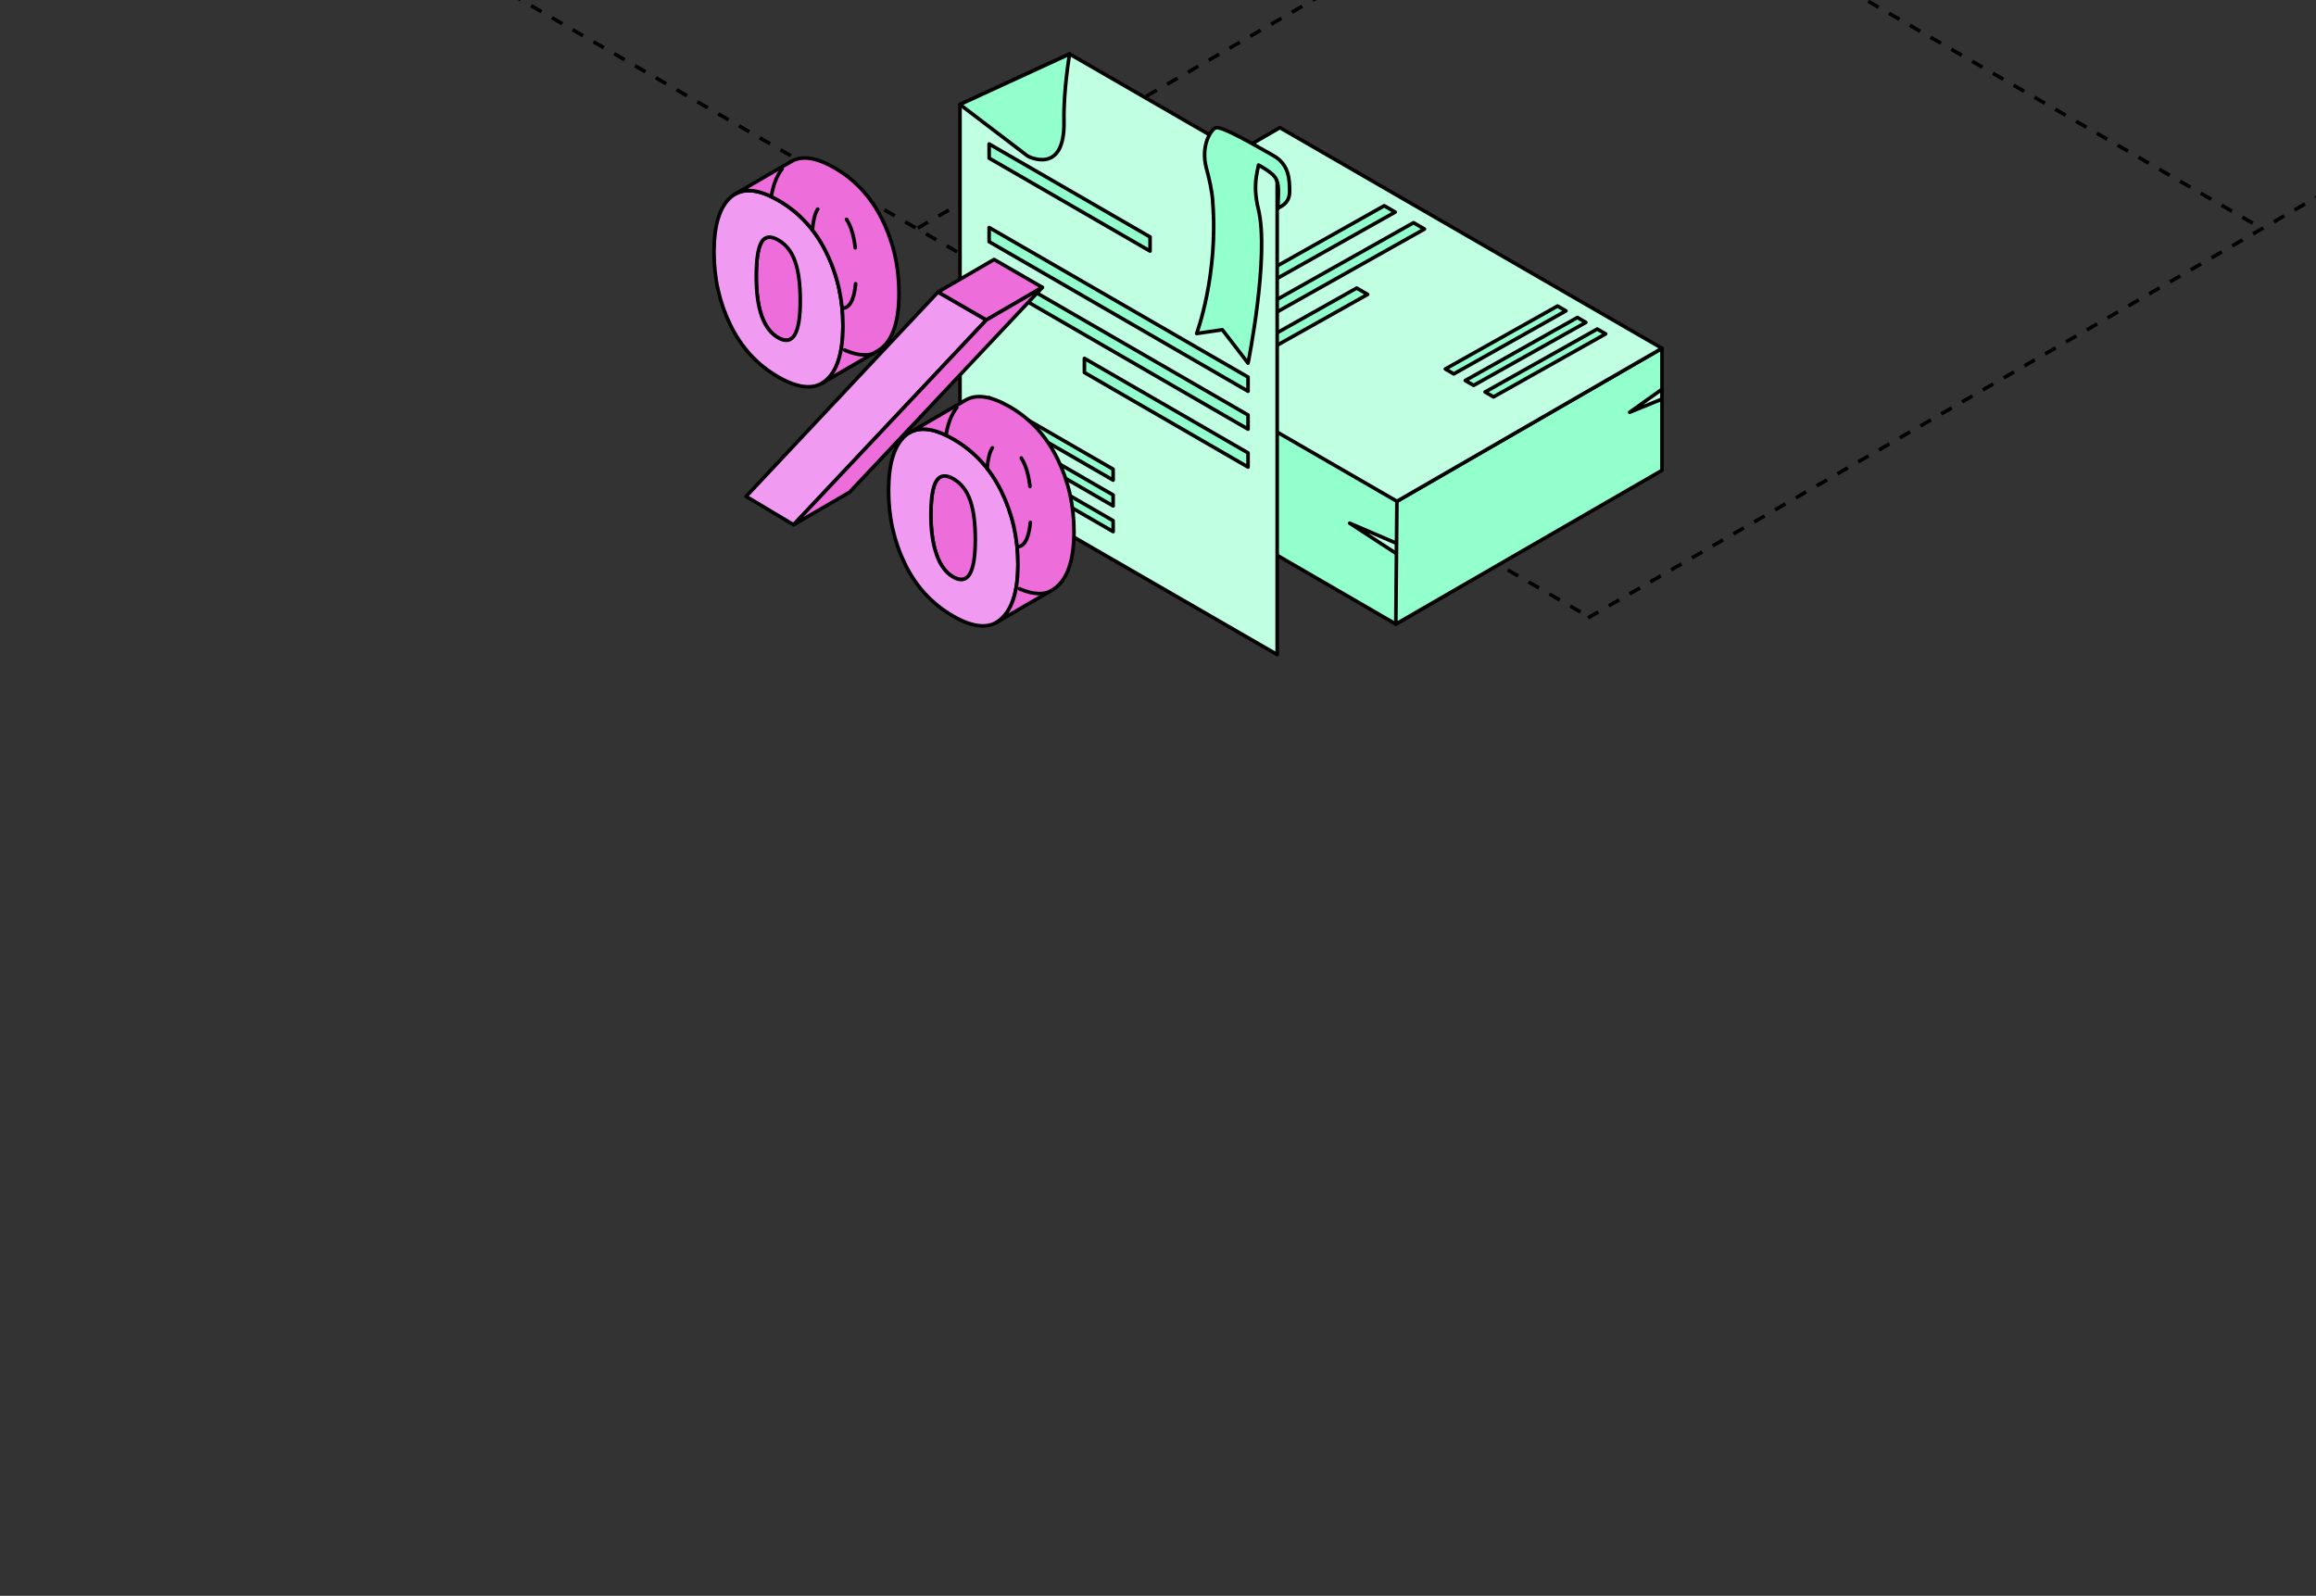 <?xml version="1.0" encoding="UTF-8"?> <svg xmlns="http://www.w3.org/2000/svg" width="386" height="266" viewBox="0 0 386 266" fill="none"><rect x="0" y="0" width="386" height="266" fill="#333333" stroke="none"/><g clip-path="url(#clip0_4854_7946)"><path d="M-70.797 -91.098L265.135 103.001" stroke="black" stroke-width="0.6" stroke-linejoin="round" stroke-dasharray="2 2"></path><path d="M41.137 -155.732L376.86 38.013" stroke="black" stroke-width="0.6" stroke-linejoin="round" stroke-dasharray="2 2"></path><path d="M264.664 102.994L600.809 -91.109" stroke="black" stroke-width="0.6" stroke-linejoin="round" stroke-dasharray="2 2"></path><path d="M152.943 38.016L488.862 -155.744" stroke="black" stroke-width="0.6" stroke-linejoin="round" stroke-dasharray="2 2"></path><path d="M169.137 46.779V67.294L190.02 79.359L192.229 80.63L201.984 86.27L204.193 87.541L232.639 104.024L276.815 78.271L169.137 46.779Z" fill="#93FFCD" stroke="black" stroke-width="0.6" stroke-linejoin="round"></path><path d="M232.806 90.587L224.941 87.207L232.806 92.327V90.587Z" fill="#C0FFE2" stroke="black" stroke-width="0.6" stroke-linejoin="round"></path><path d="M169.137 50.158L176.399 55.145L169.137 52.434V50.158Z" fill="#93FFCD" stroke="black" stroke-width="0.6" stroke-linejoin="round"></path><path d="M169.137 61.856L180.816 68.833L169.137 63.077V61.856Z" fill="#93FFCD" stroke="black" stroke-width="0.6" stroke-linejoin="round"></path><path d="M276.997 58.057V78.404L232.637 104.023L232.821 83.558L276.997 58.057Z" fill="#93FFCD" stroke="black" stroke-width="0.6" stroke-linejoin="round"></path><path d="M277.001 64.885L271.613 68.717L276.985 66.525L277.001 64.885Z" fill="#C0FFE2" stroke="black" stroke-width="0.6" stroke-linejoin="round"></path><path d="M232.823 83.558L169.137 46.779L213.312 21.277L276.999 58.057L232.823 83.558Z" fill="#C0FFE2" stroke="black" stroke-width="0.6" stroke-linejoin="round"></path><path d="M205.099 36.472L180.836 50.093L179.012 49.039L203.275 35.418L205.099 36.472Z" fill="#93FFCD" stroke="black" stroke-width="0.6" stroke-linejoin="round"></path><path d="M260.987 51.817L242.296 62.325L240.891 61.505L259.582 51.014L260.987 51.817Z" fill="#93FFCD" stroke="black" stroke-width="0.6" stroke-linejoin="round"></path><path d="M264.304 53.742L245.613 64.234L244.207 63.43L262.898 52.922L264.304 53.742Z" fill="#93FFCD" stroke="black" stroke-width="0.6" stroke-linejoin="round"></path><path d="M267.612 55.649L248.921 66.157L247.516 65.337L266.207 54.846L267.612 55.649Z" fill="#93FFCD" stroke="black" stroke-width="0.6" stroke-linejoin="round"></path><path d="M232.526 35.351L193.504 57.288L191.68 56.234L230.702 34.297L232.526 35.351Z" fill="#93FFCD" stroke="black" stroke-width="0.6" stroke-linejoin="round"></path><path d="M237.412 38.179L198.39 60.117L196.566 59.062L235.588 37.125L237.412 38.179Z" fill="#93FFCD" stroke="black" stroke-width="0.6" stroke-linejoin="round"></path><path d="M227.938 49.072L203.273 62.927L201.449 61.873L226.114 48.018L227.938 49.072Z" fill="#93FFCD" stroke="black" stroke-width="0.6" stroke-linejoin="round"></path><path d="M210.031 26.648L213.082 28.789L212.001 35.639L214.565 33.273C214.565 33.273 214.785 28.654 213.79 27.744C212.796 26.834 211.43 25.873 210.031 26.665V26.648Z" fill="#93FFCD" stroke="black" stroke-width="0.6" stroke-linejoin="round"></path><path d="M160.002 78.582L212.863 109.108V28.974L178.258 9L160.002 17.411V78.582Z" fill="#C0FFE2" stroke="black" stroke-width="0.6" stroke-linejoin="round"></path><path d="M160.001 17.411L178.273 9C178.273 9 177.228 14.933 177.329 20.192C177.515 29.362 171.295 26.025 171.295 26.025L160.001 17.428V17.411Z" fill="#93FFCD" stroke="black" stroke-width="0.6" stroke-linejoin="round"></path><path d="M164.858 26.362L191.676 41.853V39.493L164.858 24.002V26.362Z" fill="#93FFCD" stroke="black" stroke-width="0.6" stroke-linejoin="round"></path><path d="M164.858 68.098L185.523 80.032V78.211L164.858 66.277V68.098Z" fill="#93FFCD" stroke="black" stroke-width="0.6" stroke-linejoin="round"></path><path d="M164.858 72.397L185.523 84.331V82.51L164.858 70.576V72.397Z" fill="#93FFCD" stroke="black" stroke-width="0.6" stroke-linejoin="round"></path><path d="M164.858 76.678L185.523 88.612V86.791L164.858 74.857V76.678Z" fill="#93FFCD" stroke="black" stroke-width="0.6" stroke-linejoin="round"></path><path d="M164.856 40.286L208.008 65.216V62.856L164.856 37.926V40.286Z" fill="#93FFCD" stroke="black" stroke-width="0.6" stroke-linejoin="round"></path><path d="M164.856 46.606L208.008 71.536V69.176L164.856 44.246V46.606Z" fill="#93FFCD" stroke="black" stroke-width="0.6" stroke-linejoin="round"></path><path d="M180.735 62.096L208.008 77.857V75.497L180.735 59.736V62.096Z" fill="#93FFCD" stroke="black" stroke-width="0.6" stroke-linejoin="round"></path><path d="M202.123 33.509C201.971 31.655 201.55 29.835 201.061 28.031C200.083 24.34 201.752 21.744 202.561 21.322C203.471 20.834 209.59 24.458 212.237 25.941C214.883 27.441 214.934 29.936 214.934 32.009C214.934 34.082 213 34.64 213 34.64C213 32.14 213.326 30.728 212.5 29.531C211.885 28.64 209.759 27.509 209.759 27.509C209.658 27.863 209.455 28.992 209.371 29.531C209.118 31.284 209.287 33.054 209.708 34.773C211.647 42.578 208.006 60.53 208.006 60.53L203.724 54.967L199.443 55.591C199.443 55.591 203.117 45.747 202.106 33.509H202.123Z" fill="#93FFCD" stroke="black" stroke-width="0.6" stroke-linejoin="round"></path><path d="M139.024 50.859C136.582 49.449 135.371 46.023 135.385 40.568C135.392 37.761 135.681 35.876 136.266 34.913C136.437 34.631 136.637 34.418 136.871 34.287L127.529 39.715C127.295 39.852 127.096 40.059 126.924 40.341C126.346 41.304 126.05 43.189 126.043 45.995C126.029 51.451 127.24 54.876 129.682 56.287C130.521 56.768 131.216 56.851 131.766 56.527L141.108 51.1C140.558 51.423 139.863 51.341 139.024 50.859Z" fill="#ED6DDA" stroke="black" stroke-width="0.6" stroke-miterlimit="10" stroke-linecap="round" stroke-linejoin="round"></path><path d="M168.194 90.736C166.949 90.021 166.014 88.748 165.401 86.932C164.782 85.116 164.48 82.915 164.487 80.328C164.493 77.57 164.796 75.705 165.401 74.735C165.58 74.447 165.787 74.233 166.02 74.096L156.679 79.523C156.445 79.661 156.232 79.874 156.06 80.163C155.454 81.133 155.152 83.004 155.145 85.756C155.138 88.342 155.44 90.544 156.06 92.36C156.679 94.176 157.607 95.448 158.852 96.171C159.685 96.652 160.38 96.735 160.93 96.412L170.272 90.984C169.721 91.307 169.027 91.225 168.194 90.743V90.736Z" fill="#ED6DDA" stroke="black" stroke-width="0.6" stroke-miterlimit="10" stroke-linecap="round" stroke-linejoin="round"></path><path d="M137.656 63.415C135.785 65.004 133.116 64.804 129.67 62.809C126.223 60.821 123.575 57.939 121.738 54.176C119.901 50.42 118.986 46.334 119 41.924C119.014 37.522 119.943 34.502 121.8 32.871C123.65 31.241 126.306 31.42 129.752 33.408C133.199 35.396 135.861 38.285 137.718 42.062C139.583 45.839 140.504 49.932 140.497 54.334C140.484 58.792 139.541 61.826 137.663 63.415H137.656ZM126.044 45.997C126.031 51.452 127.241 54.878 129.683 56.288C132.126 57.698 133.357 55.683 133.378 50.227C133.384 47.476 133.102 45.275 132.531 43.624C131.96 41.966 131.025 40.769 129.732 40.019C128.438 39.276 127.503 39.379 126.925 40.342C126.347 41.305 126.051 43.19 126.044 45.997Z" fill="#F09AF1" stroke="black" stroke-width="0.6" stroke-miterlimit="10" stroke-linecap="round" stroke-linejoin="round"></path><path d="M147.053 36.634C145.195 32.857 142.533 29.968 139.087 27.98C136.06 26.232 133.645 25.881 131.85 26.927L122.508 32.355C124.31 31.309 126.718 31.66 129.745 33.407C133.191 35.395 135.853 38.285 137.711 42.061C139.575 45.838 140.497 49.931 140.49 54.334C140.476 58.791 139.534 61.825 137.656 63.414C137.449 63.593 137.229 63.744 136.995 63.882L146.337 58.454C146.564 58.323 146.784 58.165 146.998 57.986C148.876 56.397 149.825 53.37 149.832 48.906C149.846 44.503 148.917 40.41 147.053 36.634Z" fill="#ED6DDA" stroke="black" stroke-width="0.6" stroke-miterlimit="10" stroke-linecap="round" stroke-linejoin="round"></path><path d="M166.892 81.864C168.749 85.64 169.678 89.733 169.664 94.136C169.65 98.538 168.708 101.558 166.83 103.21C164.952 104.86 162.289 104.681 158.836 102.687C155.342 100.671 152.673 97.775 150.836 94.012C148.999 90.249 148.084 86.135 148.098 81.684C148.112 77.275 149.04 74.255 150.898 72.625C152.748 70.995 155.424 71.187 158.919 73.203C162.372 75.198 165.027 78.087 166.892 81.857V81.864ZM158.857 96.172C161.306 97.589 162.53 95.539 162.551 90.036C162.558 87.277 162.283 85.083 161.705 83.425C161.127 81.774 160.198 80.57 158.905 79.82C157.618 79.077 156.662 79.194 156.064 80.164C155.459 81.134 155.156 83.005 155.149 85.757C155.142 88.344 155.445 90.545 156.064 92.361C156.683 94.177 157.612 95.45 158.857 96.172Z" fill="#F09AF1" stroke="black" stroke-width="0.6" stroke-miterlimit="10" stroke-linecap="round" stroke-linejoin="round"></path><path d="M176.228 76.436C174.364 72.659 171.708 69.77 168.255 67.782C165.18 66.007 162.738 65.649 160.936 66.695L151.594 72.123C153.396 71.07 155.838 71.435 158.913 73.21C162.366 75.204 165.022 78.094 166.886 81.863C168.743 85.64 169.672 89.733 169.658 94.136C169.645 98.538 168.702 101.558 166.824 103.209C166.597 103.409 166.356 103.581 166.102 103.732C169.218 101.923 172.328 100.114 175.444 98.305C175.698 98.16 175.939 97.981 176.166 97.782C178.037 96.131 178.986 93.111 179 88.708C179.014 84.299 178.085 80.206 176.228 76.429V76.436Z" fill="#ED6DDA" stroke="black" stroke-width="0.6" stroke-miterlimit="10" stroke-linecap="round" stroke-linejoin="round"></path><path d="M174.731 98.708C173.296 99.208 171.486 98.908 169.391 97.908M157.66 72.547C158.061 70.093 158.901 68.302 160.185 67.175C160.232 67.134 160.279 67.094 160.327 67.055M169.552 91.156C171.063 91.1 171.822 88.909 171.838 84.586C171.845 81.828 171.57 79.633 170.992 77.975C170.414 76.324 169.486 75.12 168.192 74.371C166.906 73.628 165.95 73.745 165.351 74.715C164.927 75.395 164.651 76.519 164.522 78.08" stroke="black" stroke-width="0.6" stroke-miterlimit="10" stroke-linecap="round" stroke-linejoin="round" stroke-dasharray="5 6"></path><path d="M145.614 58.928C144.179 59.429 142.368 59.129 140.274 58.128M128.543 32.768C128.944 30.313 129.784 28.523 131.068 27.396C131.115 27.355 131.162 27.314 131.21 27.275M140.435 51.377C141.946 51.321 142.705 49.129 142.721 44.807C142.728 42.048 142.453 39.854 141.875 38.196C141.297 36.545 140.368 35.341 139.075 34.592C137.789 33.849 136.833 33.965 136.234 34.935C135.809 35.616 135.534 36.74 135.405 38.3" stroke="black" stroke-width="0.6" stroke-miterlimit="10" stroke-linecap="round" stroke-linejoin="round" stroke-dasharray="5 6"></path><path d="M156.34 48.68L164.395 53.33L132.263 87.471L124.352 82.745L156.34 48.68Z" fill="#F09AF1" stroke="black" stroke-width="0.6" stroke-miterlimit="10" stroke-linecap="round" stroke-linejoin="round"></path><path d="M156.34 48.68L165.682 43.252L173.73 47.902L164.395 53.33L156.34 48.68Z" fill="#ED6DDA" stroke="black" stroke-width="0.6" stroke-miterlimit="10" stroke-linecap="round" stroke-linejoin="round"></path><path d="M164.394 53.33L173.729 47.902L141.597 82.044L132.262 87.471L164.394 53.33Z" fill="#ED6DDA" stroke="black" stroke-width="0.6" stroke-miterlimit="10" stroke-linecap="round" stroke-linejoin="round"></path></g><defs><clipPath id="clip0_4854_7946"><rect width="386" height="118" fill="white"></rect></clipPath></defs></svg> 